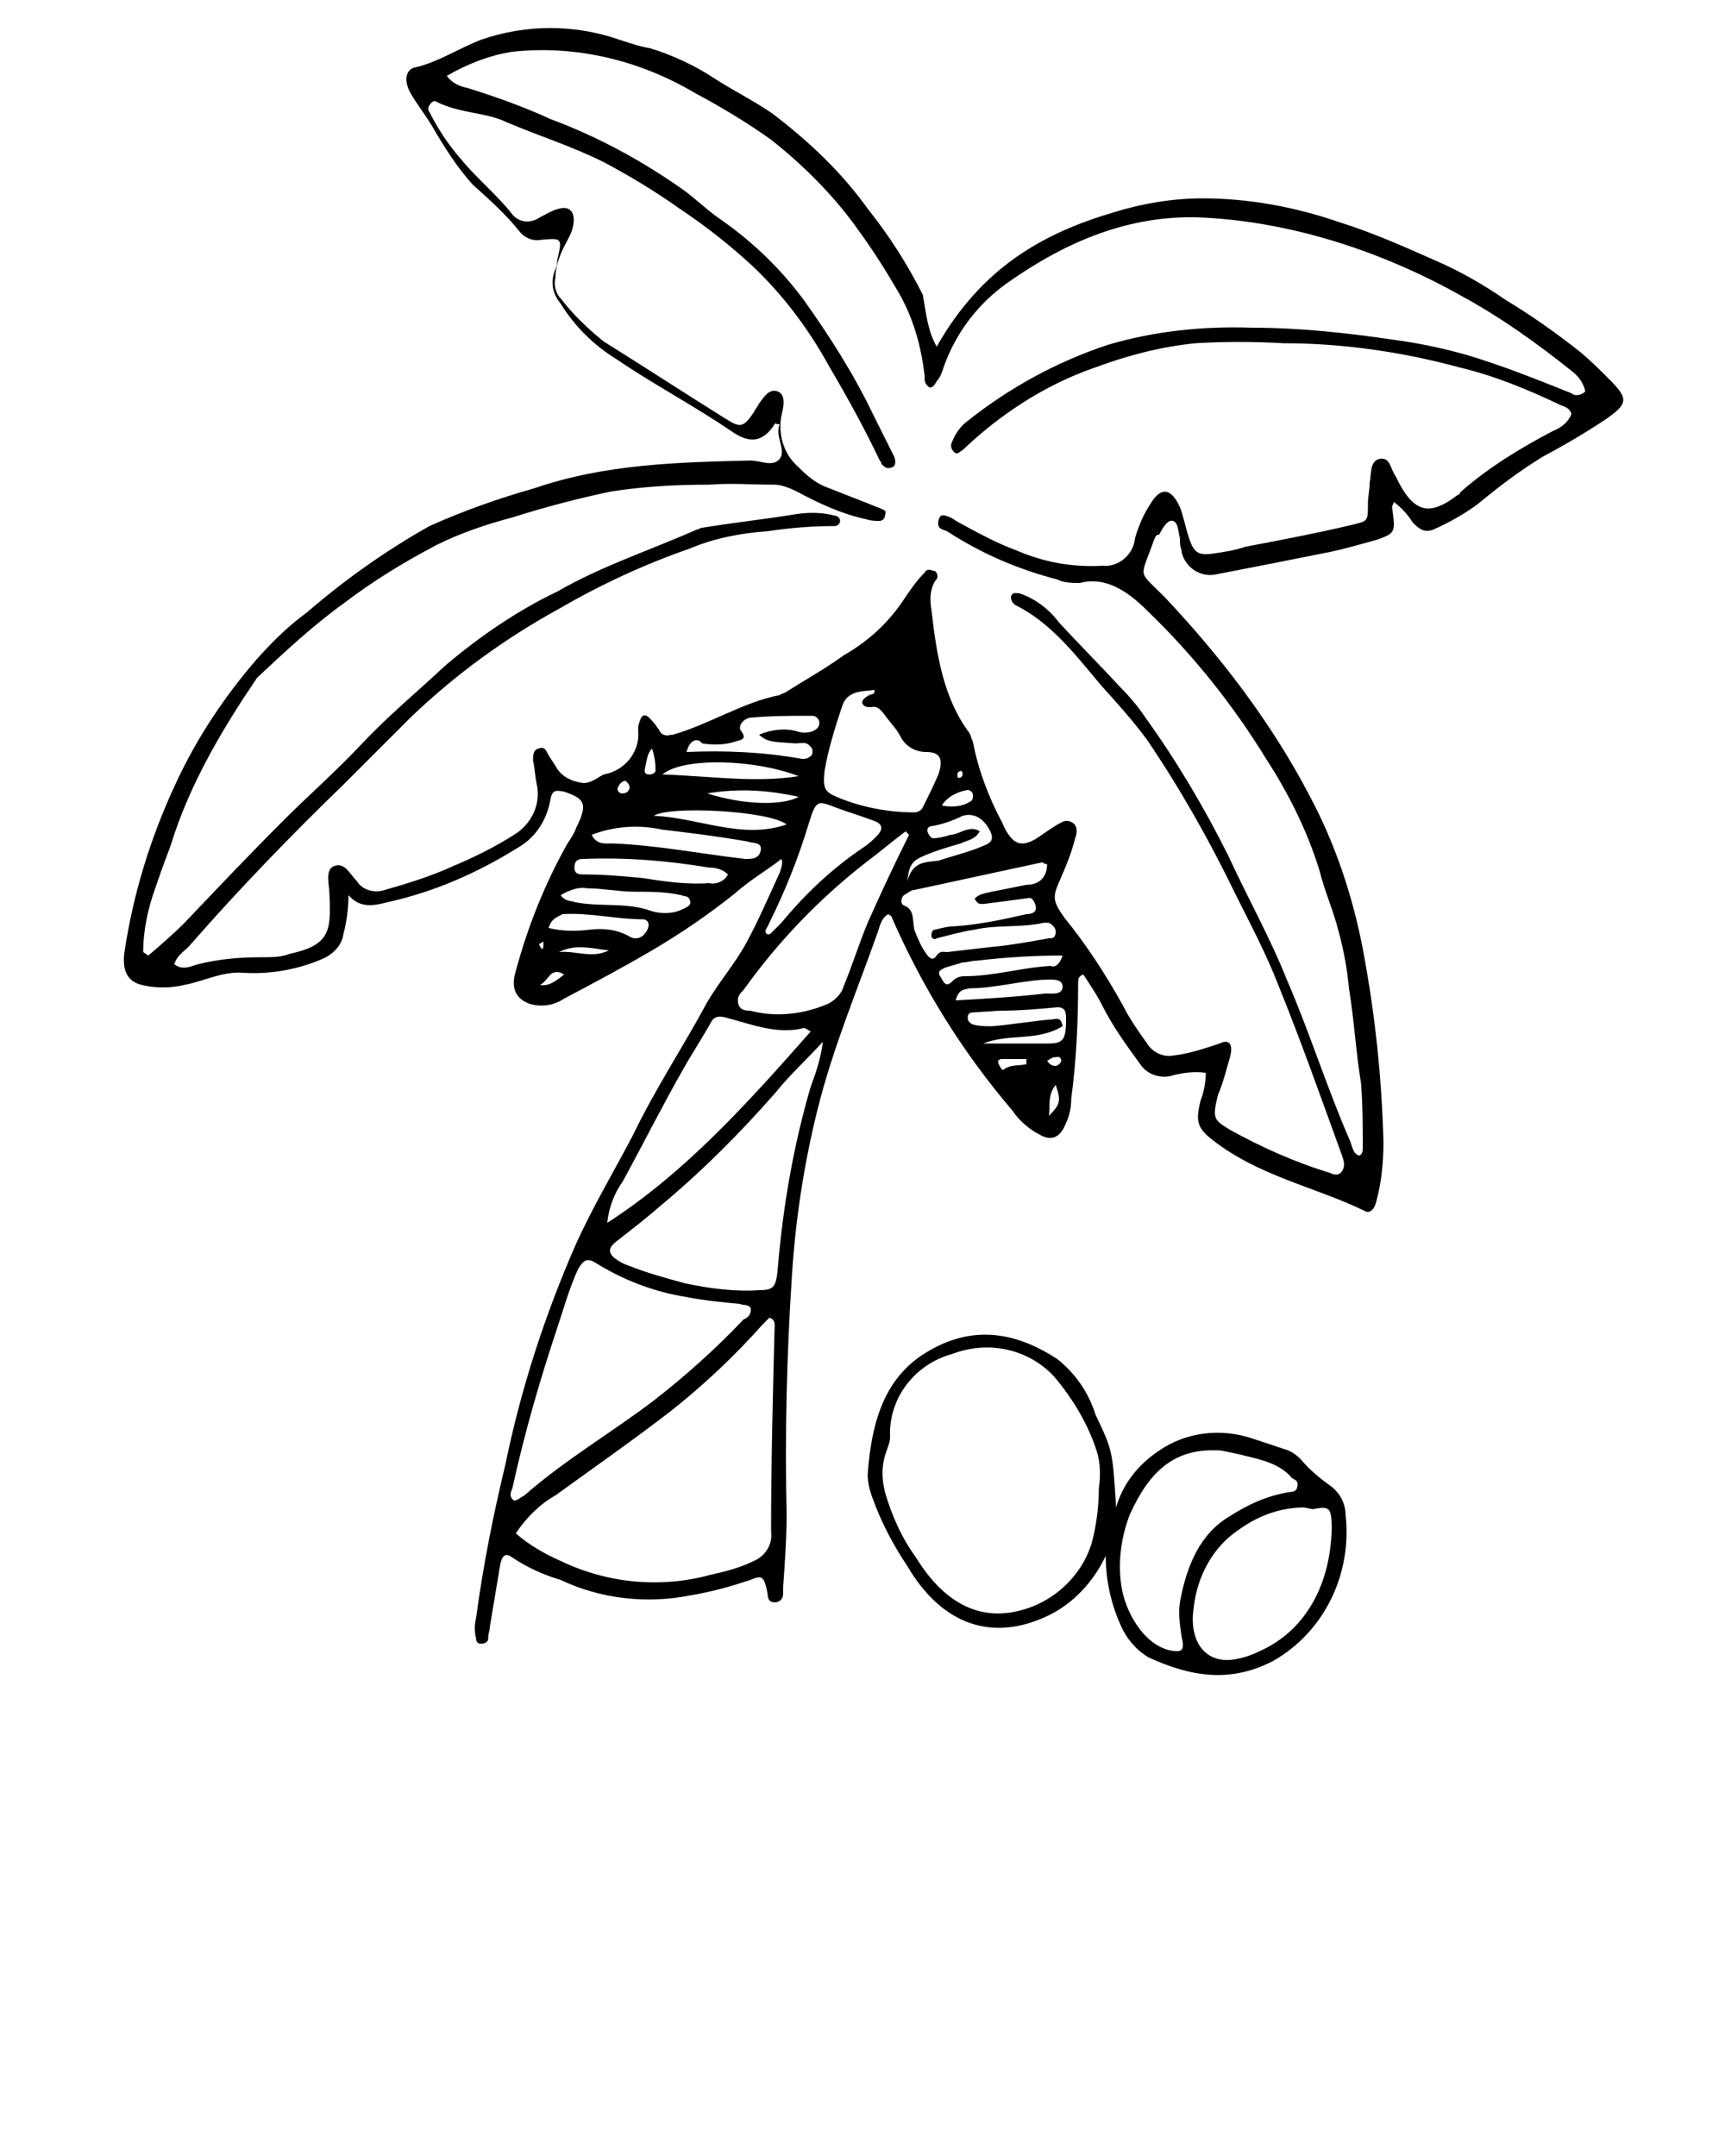 <svg xmlns="http://www.w3.org/2000/svg" xmlns:xlink="http://www.w3.org/1999/xlink" id="Layer_1" x="0px" y="0px" viewBox="0 0 100 125" style="enable-background:new 0 0 100 125;" xml:space="preserve">
<path d="M54.3,20.1c2.6-4.6,6.2-6.6,10.3-7.8c1.6-0.5,3.4-0.8,5.1-0.8c2.7,0,5.4,0.5,8,1.4c1.9,0.6,3.7,1.4,5.5,2.2  c1.4,0.6,2.8,1.4,4.1,2.3c1.5,0.9,2.9,1.9,4.3,3c0.6,0.5,1.1,1,1.7,1.6c1.1,1.1,1.1,1.4-0.2,2.3c-1.2,0.8-2.4,1.5-3.7,2.2  c-1.3,0.8-2.5,1.7-3.7,2.7c-0.8,0.6-1.7,1.1-2.6,1.5c-0.5,0.2-0.8,0-1.2-0.4c-0.3-0.5-0.7-0.9-1.1-1.2c0,0.1-0.1,0.2-0.1,0.3  c0.2,1.5,0.2,1.5-0.9,1.9c-1.1,0.3-2.1,0.6-3.2,0.8c-2,0.4-4,0.8-6.1,1.2c-0.9,0.2-1.8-0.4-2-1.3c0,0,0-0.1,0-0.1  c-0.1-0.2-0.1-0.5-0.1-0.7c-0.1-0.4-0.1-0.9-0.4-1s-0.6,0.4-0.8,0.8C67,31,67,31.1,66.9,31.3c-0.8,2.3-1,1.7,0.6,3.3  c3.3,3.5,6.2,7.3,8.4,11.5c1.5,2.8,2.5,5.8,3.1,8.9c0.7,3.7,1.1,7.4,1.2,11.2c0,1.1-0.1,2.3-0.4,3.4c-0.1,0.5-0.4,0.8-0.7,0.6  c-2.9-1.4-6.1-2-8.8-4.1c-0.9-0.7-1-1.1-0.7-2.3c0.2-0.5,0.3-1.1,0.3-1.6c-0.7-0.1-1.4,0-2.1,0.2c-0.6,0.1-1.3-0.1-1.7-0.7  c-0.8-1.1-1.6-2.2-2.2-3.4c-0.3-0.6-0.7-1.2-1.1-1.8c-0.3,0.1-0.3,0.3-0.3,0.5c0,2.2-0.1,4.5-0.4,6.7c0,0.5-0.1,1-0.3,1.4  c-0.3,0.8-0.8,1.1-1.5,0.7c-0.6-0.3-1.2-0.8-1.6-1.4c-2.9-3.4-5.2-7.1-7-11.2c0-0.1-0.1-0.1-0.2-0.2c-0.4,0.2-0.5,0.7-0.6,1  c-1.2,3.4-2.6,6.7-3.5,10.3c-0.8,3.2-1.3,6.5-1.5,9.8c-0.3,4.6-0.4,9.1-0.3,13.7c0,1.4-0.1,2.8-0.2,4.2c0,0.1,0,0.3,0,0.4  c0,0.3-0.2,0.5-0.5,0.5s-0.4-0.2-0.4-0.5c-0.2-1-0.3-1.1-1-0.8c-1.2,0.4-2.3,0.7-3.5,0.9c-2.5,0.5-5.2,0.2-7.5-0.9  c-1-0.3-1.9-0.7-2.8-1.3c-0.4-0.3-0.6-0.1-0.7,0.4l-0.6,3.6c0,0.2-0.1,0.4-0.1,0.7c0,0.2-0.2,0.3-0.4,0.3c-0.2,0-0.3-0.1-0.3-0.3  c-0.1-0.4-0.1-0.8,0-1.2c0.4-3,1-6,1.7-8.9c0.9-4.4,2.3-8.7,4.1-12.8c1-2.2,2.2-4.2,3.3-6.3c1.3-2.7,2.9-5.1,4.3-7.7  c0.7-1.2,1.6-2.2,2.3-3.5s1.3-2.7,1.9-4c0.1-0.3,0.2-0.6,0.1-0.8c-0.9,0.7-1.8,1.2-2.7,2c-1.5,1.2-3.1,2.3-4.8,3.3  c-1.7,1-3.4,1.9-5.1,2.8c-0.6,0.4-1.3,0.5-2,0.3c-0.8-0.3-1.1-0.9-0.8-1.9c0.7-2.6,1.7-5.1,3-7.4c0.2-0.3,0.4-0.6,0.5-0.9  c0.7-1.4,0.5-1.7-0.7-2.1c-0.5-0.1-0.7-0.1-0.8,0.5c-0.2,1.1-0.8,2.1-1.8,2.7c-2.4,1.5-4.9,2.6-7.6,3.2c-0.8,0.2-1.6,0.4-2.3-0.4  c0,0.8-0.1,1.5-0.3,2.3c-0.1,0.6-0.5,1-1,1.3c-1.5,0.7-3.2,1-4.8,0.9c-1.2-0.1-2.3,0.5-3.4,0.7c-0.8,0.2-1.7,0.2-2.5,0  c-0.8-0.2-1.1-0.8-1-1.8c0.5-3.4,1.5-6.7,3-9.9c1.2-2.6,2.8-5,4.7-7.2c0.9-1,1.8-1.9,2.9-2.7c2.2-1.9,4.6-3.6,7.1-5  c2-0.9,4-1.6,6.1-2.2c4.1-1.4,8.3-1.5,12.5-1.6c0.6,0,1.3,0.4,1.7-0.1s-0.3-1.3,0-2c-0.2,0-0.3-0.1-0.3,0c-0.7,1.1-1.5,1.1-2.5,0.4  c-2.2-1.5-4.5-2.7-6.7-4.2c-1.3-0.8-2.4-1.9-3.2-3.2c-0.5-0.6-0.6-1.3-0.3-2c0.1-0.2,0.1-0.4,0.1-0.5c0.3-1.3,0.3-1.3-0.9-1.2  c-0.5,0.1-1-0.1-1.3-0.5c-0.8-1-1.7-1.8-2.7-2.7c-0.9-1-1.6-2.1-2.3-3.3c-0.4-0.7-0.9-1.3-1.3-2s-0.3-1.4,0.3-1.5  c1.3-0.3,2.5-1.1,3.8-1.6c2.6-0.9,5.4-0.9,8,0c0.6,0.2,1.2,0.4,1.8,0.5c1.3,0.4,2.6,1,3.8,1.8c1.1,0.7,2.3,1.3,3.3,2  c2.1,1.6,4,3.4,5.5,5.5c1.2,1.5,2.3,3.2,3.2,5C53.7,18.3,53.8,19.2,54.3,20.1z M8.3,55.2l0.3,0.2c0.7-0.6,1.4-1.2,2.1-1.9  c1.9-2,3.8-4,5.7-5.9c1.5-1.5,3.1-2.9,4.6-4.5s3.2-3,4.8-4.5c2-1.7,4.2-3.2,6.5-4.3c2.6-1.5,5.4-2.4,8.1-3.6c0.1,0,0.2-0.1,0.3-0.1  c1.8-0.3,3.7-0.5,5.5-0.8c0.7-0.1,1.5-0.1,2.2,0.1c0.1,0,0.3,0.1,0.3,0.3s-0.2,0.3-0.3,0.3c-1.3,0-2.6,0.1-3.9,0.3  c-1.5,0.1-3.1,0.4-4.5,1c-2.6,0.9-5.2,2.1-7.6,3.5c-3.1,1.7-6,3.8-8.6,6.3c-1.3,1.3-2.6,2.6-3.9,3.9c-3,2.9-6,6-8.8,9.2  c-0.3,0.4-0.8,0.6-1,1.2c0.5,0.4,1,0.1,1.4,0c1.2-0.3,2.4-0.4,3.6-0.4c0.6,0,1.2,0,1.7-0.2c2.3-0.5,2.4-1.3,2.3-3.4  c0-0.6-0.3-1.5,0.3-1.7s0.9,0.5,1.3,0.9c0.3,0.5,1,0.7,1.6,0.5c1.4-0.4,2.7-0.8,4-1.4c1.2-0.5,2.4-1.1,3.5-1.8c1-0.6,1.6-1.8,1.3-3  c-0.1-0.5-0.1-0.9-0.2-1.3c0-0.3,0-0.6,0.3-0.7s0.4,0,0.5,0.2s0.3,0.5,0.5,0.8c0.3,0.6,0.9,0.9,1.6,1c0.5,0,0.8-0.3,1.2-0.5  c1.2-0.2,2.1-1.3,2-2.5c0-0.1,0-0.2,0-0.3c0.2-0.8,0.4-0.8,0.9-0.2c0.1,0.1,0.2,0.3,0.3,0.4c0.1,0.3,0.4,0.4,0.7,0.3c0,0,0,0,0.1,0  c2.1-0.6,4.1-1.9,6.2-2.3c0.1-0.1,0.3-0.1,0.4-0.2c1.1-0.7,2.2-1.3,3.3-2.1c1.4-0.8,2.5-1.8,3.4-3.1c0.4-0.6,0.8-1.2,1.3-1.7  c0.1-0.2,0.3-0.2,0.5-0.1c0,0,0,0,0.1,0c0.2,0.2,0.2,0.4,0,0.6c-0.3,0.5-0.3,1.1-0.2,1.7c0.3,2.6,0.7,5.1,2.2,7.1  c0.1,0.2,0.1,0.3,0.2,0.5c0.3,1.6,0.9,3.2,1.7,4.7c0.6,1.4,1.2,1.5,2.3,0.7c0.3-0.2,0.7-0.5,1.1-0.7c0.3-0.2,0.6-0.1,0.8,0.1  c0.2,0.3,0.1,0.6,0,0.9c-0.2,0.8-0.5,1.5-0.8,2.2C61,52,61,52.2,61.7,53.2c1.3,1.6,2.4,3.3,3.4,5.1c0.4,0.8,0.9,1.5,1.4,2.2  c0.3,0.5,0.9,0.8,1.5,0.7c0.9-0.1,1.8-0.4,2.7-0.7c0.6-0.3,0.8,0.1,0.6,0.8s-0.4,1.5-0.7,2.2c-0.3,1.3-0.3,1.4,0.7,2  c1.8,1,3.8,1.9,5.8,2.5c0.2,0.1,0.5,0.2,0.7-0.1s0.1-0.6,0-0.9c-1.2-3.3-2.4-6.7-3.7-9.9c-0.7-1.8-1.6-3.5-2.5-5.3  c-1.5-3.1-3.2-6.1-5.1-8.9c-0.8-1.1-1.8-2.2-2.7-3.2c-1.5-1.8-2.9-3.6-4.9-4.6c-0.2-0.1-0.3-0.3-0.3-0.5c0.1-0.3,0.3-0.2,0.5-0.2  c0.9,0.3,1.7,0.9,2.3,1.7c1.2,1.3,2.4,2.5,3.6,3.8c0.5,0.5,1,1.1,1.4,1.7c1.8,2.5,3.4,5.2,4.8,8c1.1,2.4,2.4,4.7,3.4,7.2  c1.3,3,2.3,6.2,3.6,9.2c0.2,0.4,0.2,0.9,0.6,1c0.2-0.1,0.2-0.3,0.2-0.4c0-1.3,0-2.5-0.1-3.8c-0.3-1.8-0.4-3.7-0.7-5.5  c-0.1-1.1-0.3-2.2-0.6-3.3c-0.3-1.2-0.8-2.3-1.1-3.5c-0.7-2.3-1.8-4.5-3.1-6.5c-1.9-3.1-4.2-6-6.9-8.6c-1.1-1.1-2.4-2-3.9-1.6  c-0.4,0-0.9,0-1.3-0.2c-2.3-0.6-4.4-1.5-6.4-2.8c-0.2-0.1-0.6-0.1-0.5-0.6s0.4-0.3,0.7-0.2c0.2,0.1,0.3,0.2,0.5,0.3  c1.1,0.6,2.2,1.2,3.3,1.6c1.6,0.7,3.3,1,5,0.9c0.9,0.1,1.8-0.6,1.9-1.6c0.2-0.7,0.5-1.4,0.9-2c0.6-1,1.2-0.9,1.7,0.2  c0.2,0.5,0.3,1.1,0.5,1.7c0.3,1,0.6,1.1,1.4,1c0.7-0.1,1.3-0.2,1.9-0.4c2.1-0.4,4.2-0.8,6.3-1.3c0.8-0.2,0.8-0.2,0.8-1.2  c0-0.4,0.1-0.8,0.1-1.2c0.1-0.5,0-1.3,0.6-1.4s0.6,0.6,0.9,1c1,2.1,1.9,2.4,3.6,1.1c0.1,0,0.1-0.1,0.2-0.2c1.6-1.4,3.4-2.5,5.3-3.5  c0.5-0.2,0.9-0.5,1.1-1c-0.1-0.3-0.3-0.4-0.6-0.5c-1.9-0.9-3.8-1.7-5.9-2.2c-3.3-0.9-6.8-1.4-10.2-1.4c-1.7-0.1-3.4-0.1-5.1,0  c-2,0.2-3.9,0.7-5.8,1.4c-2.9,1-5.5,2.7-7.7,4.8c-0.2,0.1-0.3,0.3-0.5,0.1c-0.2-0.2-0.2-0.4-0.1-0.6c0.2-0.5,0.5-0.9,0.9-1.2  c2.4-1.9,5.1-3.4,8.1-4.4c2.7-0.8,5.5-1.1,8.4-1c2.7,0,5.5,0.3,8.2,0.7c1.5,0.2,2.9,0.5,4.3,0.9c2,0.6,4,1.4,6,2.2  c0.2,0.2,0.6,0.1,0.8-0.1c-0.1-0.5-0.4-0.9-0.8-1.2c-2-1.6-4.1-3.1-6.3-4.3c-2.3-1.3-4.8-2.4-7.4-3.2c-2.6-0.8-5.3-1.3-8-1.4  c-4-0.1-7.6,1.4-11,3.8c-1.7,1.2-3,2.9-3.7,4.9c-0.1,0.3-0.2,0.6-0.4,0.8c-0.1,0.2-0.3,0.5-0.5,0.3s-0.2-0.3-0.2-0.6  c-0.2-1.8-0.7-3.5-1.6-5c-0.7-1.2-1.4-2.3-2.2-3.4c-1.4-2-3.2-3.8-5.1-5.3c-1.4-1-2.9-1.9-4.4-2.7c-3.2-1.9-6.9-2.8-10.6-2.4  c-1.3,0.2-2.6,0.7-3.8,1.4c0.3,0.4,0.7,0.6,1.2,0.7c1.6,0.5,3.3,1.1,4.8,1.8c2.7,1,5.3,2.4,7.7,4.1c0.7,0.5,1.3,1.1,2,1.6  c1.9,1.3,3.6,2.9,5,4.8c1.5,2.1,2.9,4.3,4,6.6c0.4,0.8,0.8,1.6,1.2,2.4c0.1,0.2,0.2,0.6-0.1,0.7s-0.4,0-0.6-0.2  c0-0.1-0.1-0.2-0.1-0.2c-0.9-1.9-1.9-3.7-2.9-5.4c-1.2-2.2-2.7-4.2-4.5-5.9c-1.3-1.2-2.7-2.3-4.2-3.3c-1.4-1-2.9-1.9-4.4-2.7  c-1.8-0.9-3.7-1.5-5.6-2.3c-1.2-0.6-2.7-0.5-4.1-1.2c-0.1-0.1-0.3,0-0.4,0.2c-0.1,0.1-0.1,0.3,0,0.4c0.5,1,1.1,1.9,1.8,2.7  c0.9,1.1,2,2,2.9,3.1c0.4,0.6,1.1,0.7,1.7,0.3c0,0,0,0,0,0c0.4-0.2,0.7-0.4,1.1-0.5c0.7-0.2,1,0.3,0.8,1.1c-0.1,0.4-0.3,0.7-0.5,1.1  c-0.3,0.6-0.5,1.2-0.5,1.8c-0.1,0.4,0,0.9,0.3,1.2c0.7,0.9,1.5,1.7,2.5,2.5c2.4,1.5,4.7,3,7.1,4.5c0.8,0.5,1,0.5,1.6-0.4  c0.1-0.2,0.2-0.3,0.3-0.5c0.3-0.4,0.6-0.9,1.1-0.7s0.3,1,0.2,1.4c-0.2,1,0.1,2.1,0.8,2.8c0.5,0.5,1,1,1.7,1.3l2.8,1.1  c0.2,0.1,0.3,0.1,0.5,0.2s0.3,0.1,0.2,0.4c0,0.2-0.2,0.3-0.3,0.3c-0.3,0-0.5,0-0.8-0.1c-1.4-0.3-2.7-0.9-4-1.6  c-0.4-0.2-0.9-0.4-1.3-0.4c-1.3,0-2.6-0.1-3.8,0c-1.9,0-3.8,0.1-5.7,0.4c-1.9,0.4-3.8,0.9-5.7,1.5c-1.5,0.4-3,0.9-4.4,1.6  c-1.9,1-3.7,2.1-5.4,3.4c-1.8,1.3-3.4,2.8-5,4.3C13,42.1,11,45.4,9.9,49c-0.3,0.8-0.6,1.6-0.9,2.5C8.6,52.6,8.3,53.9,8.3,55.2  L8.3,55.2z M29.9,88.9c0.8,0.7,1.7,1.2,2.6,1.6c2.7,1.3,5.8,1.6,8.7,0.8c0.9-0.2,1.7-0.4,2.5-0.8c0.7-0.3,1.1-1,1-1.7  c0-3.9,0.1-7.8,0.2-11.7c0-0.2,0.1-0.6-0.3-0.7c-0.1,0.1-0.3,0.3-0.4,0.4c-1.6,1.8-3.4,3.5-5.3,5c-2.2,1.7-4.5,3.3-6.7,4.9  C31.3,87.2,30.5,88,29.9,88.9z M43.5,75.8c-0.2-0.2-0.4-0.1-0.6-0.2c-1-0.1-2.1-0.2-3.1-0.4c-1.9-0.3-3.7-1-5.3-2  c-0.5-0.3-0.7-0.1-1,0.4c-0.5,1.1-0.8,2.2-1.2,3.4c-1,3-1.9,6.1-2.6,9.3c-0.1,0.2-0.2,0.5,0.1,0.7c0.2,0,0.4-0.2,0.6-0.3  c2.4-2.1,5-3.6,7.5-5.5c1.8-1.4,3.6-3,5.2-4.7C43.4,76.4,43.6,76.1,43.5,75.8z M47.7,60.4c-1,1.1-1.9,1.9-2.7,2.9  c-2.1,2.4-4.3,4.6-6.7,6.6c-0.8,0.7-1.7,1.4-2.6,2.1c-0.5,0.4-0.4,0.7,0,1c0.3,0.2,0.5,0.3,0.8,0.4c1,0.4,2.1,0.7,3.2,1  c1.4,0.3,2.9,0.5,4.3,0.4c0.9,0,1-0.2,1.1-1.4c0.3-3.5,0.9-7,1.9-10.4C47.3,62.2,47.6,61.3,47.7,60.4z M47,59.8  c-0.2-0.1-0.3-0.2-0.4-0.2c-1.5,0.4-3-0.2-4.5-0.6c-0.4-0.1-0.7-0.1-0.9,0.3c-0.5,0.9-1.1,1.8-1.6,2.7c-1.2,2.1-2.3,4.3-3.5,6.5  c-0.5,0.7-0.8,1.5-0.9,2.4C39.7,68,43.3,64,47,59.8z M52.7,48.4l-0.2-0.2c-0.8,0.6-1.5,1.2-2.3,1.8c-2.7,2.1-5.1,4.6-7.1,7.4  c-0.2,0.2-0.4,0.4-0.3,0.8s0.5,0.4,0.7,0.4c1.5,0.4,3.1,0.2,4.5-0.4c0.4-0.2,0.8-0.6,0.9-1c0.5-1.2,0.9-2.5,1.4-3.7  C51.1,51.7,51.9,50,52.7,48.4L52.7,48.4z M50.7,40c-0.7,0.1-1.6,0-1.9,1c-0.4,1.2-0.8,2.5-1,3.7c-0.1,1,0,1.2,0.7,1.5  c1.4,0.6,3,0.9,4.5,0.9c0.2,0,0.4-0.1,0.5-0.3c0.3-0.6,0.6-1.2,0.9-1.9c0.3-0.9,0.1-1.3-0.7-1.3c-0.6,0-1.2-0.3-1.5-0.9  c-0.2-0.4-0.5-0.7-0.8-1.1s-0.5-0.7-0.9-0.6c-0.2,0-0.4,0-0.5-0.2s0.2-0.4,0.4-0.5S50.7,40.3,50.7,40L50.7,40z M60.7,50.1  c-0.2,0-0.2-0.1-0.3-0.1L53,51.6c-0.2,0-0.4,0.2-0.6,0.3c-0.2,0.2-0.2,0.5,0,0.6c0.6,0.2,0.5,0.8,0.6,1.4c0.2,0.5,0.4,1,0.7,1.4  c0.2,0.3,0.4,0.4,0.6,0.1s0.4-0.2,0.6-0.2c0.9-0.1,1.7-0.2,2.6-0.3c1.1-0.1,2.2-0.3,3.3-0.5c0.2,0,0.4,0,0.4-0.4  c0-0.2-0.2-0.4-0.4-0.5c-0.1,0-0.2,0-0.3,0c-1.3,0.3-2.7,0.1-4,0.4c-0.7,0.1-1.4,0.3-2.2,0.5c-0.1,0.1-0.3,0-0.3-0.1c0,0,0,0,0-0.1  c0-0.2,0.1-0.3,0.2-0.3c0.4-0.1,0.8-0.2,1.2-0.2c1.4-0.1,2.8-0.4,4.1-0.7c0.3,0,0.7-0.1,0.5-0.6s-0.4-0.3-0.6-0.3l-2.3,0.3  c-0.2,0-0.4,0.1-0.6-0.3c0.3-0.3,0.6-0.3,1-0.4l2-0.4C60.3,51.3,60.7,50.8,60.7,50.1L60.7,50.1z M44.4,54.1c0.1,0.1,0.2,0.1,0.3,0  c0,0,0,0,0,0c0.2-0.2,0.4-0.4,0.6-0.6c1.4-1.7,3-3.2,4.8-4.4c0.3-0.2,0.5-0.4,0.7-0.6c0.4-0.4,0.4-0.7-0.1-0.9  c-0.8-0.3-1.5-0.5-2.3-0.8c-1-0.4-1.1-0.4-1.5,0.9c-0.6,2-1.4,4-2.3,5.8C44.5,53.8,44.3,53.9,44.4,54.1L44.4,54.1z M34.3,48.4  c0.3,0.6,0.8,0.5,1.2,0.5c2.6,0.1,5.1,0.6,7.7,0.9c0.4,0,0.8,0,0.9-0.5s-0.5-0.4-0.7-0.5c-1.7-0.3-3.3-0.5-5-0.7  C37,47.8,35.6,47.9,34.3,48.4z M39.8,43.6c2.2-0.1,4.5,0,6.7,0.4c0.1,0,0.3,0,0.4-0.1c0.2-0.1,0.2-0.2,0.2-0.4  c0-0.1-0.1-0.2-0.2-0.3c-0.2-0.2-0.5-0.1-0.8-0.1C44.6,43,44.5,43,44,42.6c0.7-0.3,1.5-0.4,2.2-0.2c0.3,0.1,0.6,0.1,0.9,0  c0.2-0.1,0.4-0.2,0.4-0.5c0-0.2-0.2-0.4-0.4-0.4c0,0-0.1,0-0.1,0c-1.1,0-2.2,0-3.4,0.1c-0.2,0-0.4,0.1-0.5,0.2  c-0.1,0.1-0.2,0.2-0.2,0.4c0,0,0,0,0,0.1c0.5,0.6,0,0.6-0.3,0.7c-0.6,0.2-1.3,0.2-1.9,0.1C40.5,42.8,40,42.8,39.8,43.6z M42.2,50.7  c-0.3-0.3-0.7-0.4-1.1-0.4c-2.4-0.4-4.8-0.6-7.3-0.5c-0.3,0-0.5,0.1-0.5,0.5s0.3,0.4,0.6,0.4c1.1,0,2.2,0.1,3.3,0.2  c1.3,0.2,2.6,0.4,3.9,0.3C41.5,51.3,42,51.1,42.2,50.7z M57,60.5c1.3,0,2.5,0,3.8,0c0.9,0,1-0.3,1-1.5c0-0.5-0.2-0.6-0.5-0.6  c-1.1,0.1-2.2,0.2-3.4,0.2l-1.5,0.1c-0.2,0-0.3,0.1-0.3,0.3c0,0,0,0,0,0c0,0.2,0.1,0.3,0.3,0.4c0.4,0.1,0.7,0.1,1.1,0.1  c1.2-0.1,2.3-0.3,3.5-0.4c0.2,0,0.5-0.2,0.6,0.4C60.1,60.4,58.5,59.9,57,60.5z M32.5,51.9c0.3,0.4,0.6,0.3,0.8,0.4  c1.5,0.3,3,0,4.4,0.5c0.6,0.2,1.3,0.2,1.9-0.1c0.2-0.1,0.5-0.2,0.4-0.5s-0.3-0.2-0.5-0.3c-0.9-0.2-1.8-0.2-2.7-0.2  c-0.9,0-1.9-0.2-2.8-0.2C33.6,51.4,33,51.6,32.5,51.9z M52.6,51.1c0.3-1.2,1.1-1.1,1.8-1.2c0.9-0.3,1.8-0.5,2.7-0.9  c0.5-0.2,0.5-0.5,0.2-1s-0.8-0.9-1.5-0.7c-0.6,0.3-1.2,0.5-1.8,0.6c-0.2,0-0.3,0.2-0.2,0.4s0.2,0.3,0.3,0.3c0.3,0,0.7-0.1,1-0.2  c0.5,0,1.1-0.6,1.7-0.2c-0.3,0.5-0.7,0.5-1.1,0.7c-0.7,0.2-1.4,0.4-2.1,0.7S52.7,50.1,52.6,51.1z M61.6,55.4c-1.7,0-3.3,0.1-5,0.3  c-0.3,0-0.5,0.1-0.8,0.1c-0.3,0.1-0.7,0.2-1,0.3c-0.2,0.1-0.5,0.2-0.3,0.5s0.3,0.7,0.7,0.3c0.2-0.2,0.4-0.3,0.7-0.3  c1.7,0,3.3-0.5,5-0.6C61.1,56.1,61.4,56,61.6,55.4L61.6,55.4z M45.6,47.8c-1-0.8-6.8-1.1-7.7-0.5C40.5,47.4,43,48.7,45.6,47.8  L45.6,47.8z M46.3,45c-2.6-1-6.7-1.1-7.9-0.1C41.2,45,43.8,45.4,46.3,45z M55.4,58c1.8-0.1,3.5-0.2,5.2-0.4c0.4,0,1,0.1,1-0.4  s-0.7-0.4-1.1-0.4c-1.5,0.1-2.9,0.5-4.3,0.5C55.9,57.4,55.6,57.3,55.4,58z M31.8,53.8c0.8,0.2,1.6,0.2,2.4,0.1  c0.8-0.1,1.6,0,2.3,0.4c0.3,0.2,0.7,0.1,0.9-0.2c0.1-0.1,0.2-0.3,0.2-0.5c0-0.2-0.2-0.3-0.3-0.3c-1.6,0-3.1-0.4-4.7-0.3  C32.3,53.2,32,53.2,31.8,53.8z M41,46c2.2,0.7,4.4,0.7,5.3,0.2C44.5,45.8,42.8,45.7,41,46z M35.3,55.1c-1-0.1-1.9-0.4-2.9,0.1  C33.4,55.1,34.3,55.6,35.3,55.1L35.3,55.1z M54.6,46.7c0.5,0.1,1.1,0.1,1.6-0.2c0.2-0.1,0.2-0.2,0.2-0.4c0-0.2-0.2-0.3-0.3-0.3  C55.5,45.9,54.9,46.2,54.6,46.7L54.6,46.7z M60.8,64.7c0.7-0.7,0.7-0.9,0.4-1.8C60.7,63.5,60.9,64.2,60.8,64.7L60.8,64.7z   M37.8,43.4c-0.3,0.3-0.3,0.7-0.4,1.1s0.1,0.4,0.3,0.4c0.1,0,0.3-0.1,0.3-0.2c0,0,0,0,0-0.1C38,44.1,37.9,43.7,37.8,43.4L37.8,43.4z   M59.5,61.7v-0.3h-1.4c-0.2,0-0.3,0.1-0.2,0.3s0.2,0.4,0.3,0.3C58.6,61.7,59.1,61.8,59.5,61.7z M31.3,57.1c0.5,0.1,0.9-0.2,1.4-0.6  C31.9,56,31.8,56.9,31.3,57.1z M36.5,45.7c0-0.2-0.1-0.3-0.2-0.4s-0.4,0.1-0.5,0.4c0,0.1,0,0.2,0.2,0.3c0,0,0,0,0,0  C36.2,46,36.4,46,36.5,45.7z M60.7,61.5c0.2,0.3,0.4,0.3,0.5,0.3s0.4-0.2,0.3-0.4s-0.2-0.1-0.4-0.1C61,61.3,60.9,61.4,60.7,61.5z   M55.8,44.9c0-0.1,0-0.2-0.1-0.2s-0.2,0.1-0.2,0.2s0,0.2,0.1,0.2S55.8,45,55.8,44.9z M31.5,54.8l0-0.2c-0.1,0-0.1,0.1-0.2,0.1  s0,0.2,0.1,0.3S31.5,54.8,31.5,54.8z"></path>
<path d="M64.7,87.4c0.4-1.4,1.3-2.5,2.5-3.3c1.6-1.1,3.6-1.3,5.4-0.7c0.6,0.2,1.2,0.4,1.8,0.6c0.4,0.1,0.7,0.3,1,0.6  c0.5,0.6,1.1,1.1,1.8,1.6c0.5,0.4,0.8,1,0.8,1.6c0.4,3.4-1.2,6.8-4.2,8.5c-2.5,1.3-4.8,0.9-7.2-0.2c-0.7-0.4-1.3-1.1-1.6-1.8  c-0.6-1.3-0.9-2.7-0.9-4.1c-0.7,1.5-1.9,2.8-3.4,3.5c-3.2,1.5-6.1,0.5-8.1-2.9c-0.8-1.2-1.5-2.5-2-3.9c-0.2-0.5-0.3-1-0.3-1.4  c0.2-2.9,0.9-5.4,3.1-6.9c2.7-1.8,5.3-1.5,7.9,0.2c1,0.8,1.8,1.9,2.2,3.2C64.5,84.1,64.5,84.1,64.7,87.4z M63.7,86.3  c0.1-0.7,0.1-1.4-0.1-2.1c-0.5-1.6-1.4-3.1-2.5-4.4c-1.5-1.6-3.8-2.1-5.9-1.3c-2.2,0.6-3.7,2.6-3.6,4.8c0,0.3-0.1,0.5-0.2,0.8  c-0.3,0.8-0.3,1.6-0.1,2.4c0.4,1.4,1,2.7,1.8,3.8c1.6,2.6,3.7,3.8,6.3,3c2-0.6,3.6-2.3,4-4.3C63.6,88.1,63.7,87.2,63.7,86.3  L63.7,86.3z M70.8,84.1c-2.8-0.2-4.2,1.3-5.3,3.7c-0.5,1.3-0.7,2.7-0.5,4.1c0.2,1.5,1.3,3.5,2.9,3.8c0.6,0.1,0.8,0,0.6-0.8  c-0.1-0.7-0.2-1.3-0.1-2c0.4-2.2,1.2-4,2.9-5c1.1-0.7,2.2-1.2,3.5-1.4c0.2,0,0.4-0.1,0.4-0.3c0.1-0.3-0.1-0.4-0.3-0.5  c-0.4-0.5-1-0.8-1.6-1C72.3,84.4,71.3,84.2,70.8,84.1L70.8,84.1z M75.6,87.4c-1.4,0-2.7,0.5-3.8,1.3c-1.5,1-2.4,2.7-2.6,4.5  c-0.3,2,0.7,3.3,2.4,3c0.6-0.1,1.1-0.3,1.7-0.6c2.4-1.2,3.8-3.7,3.9-6.9c0-1.3-0.1-1.4-1.1-1.2L75.6,87.4z"></path>
</svg>